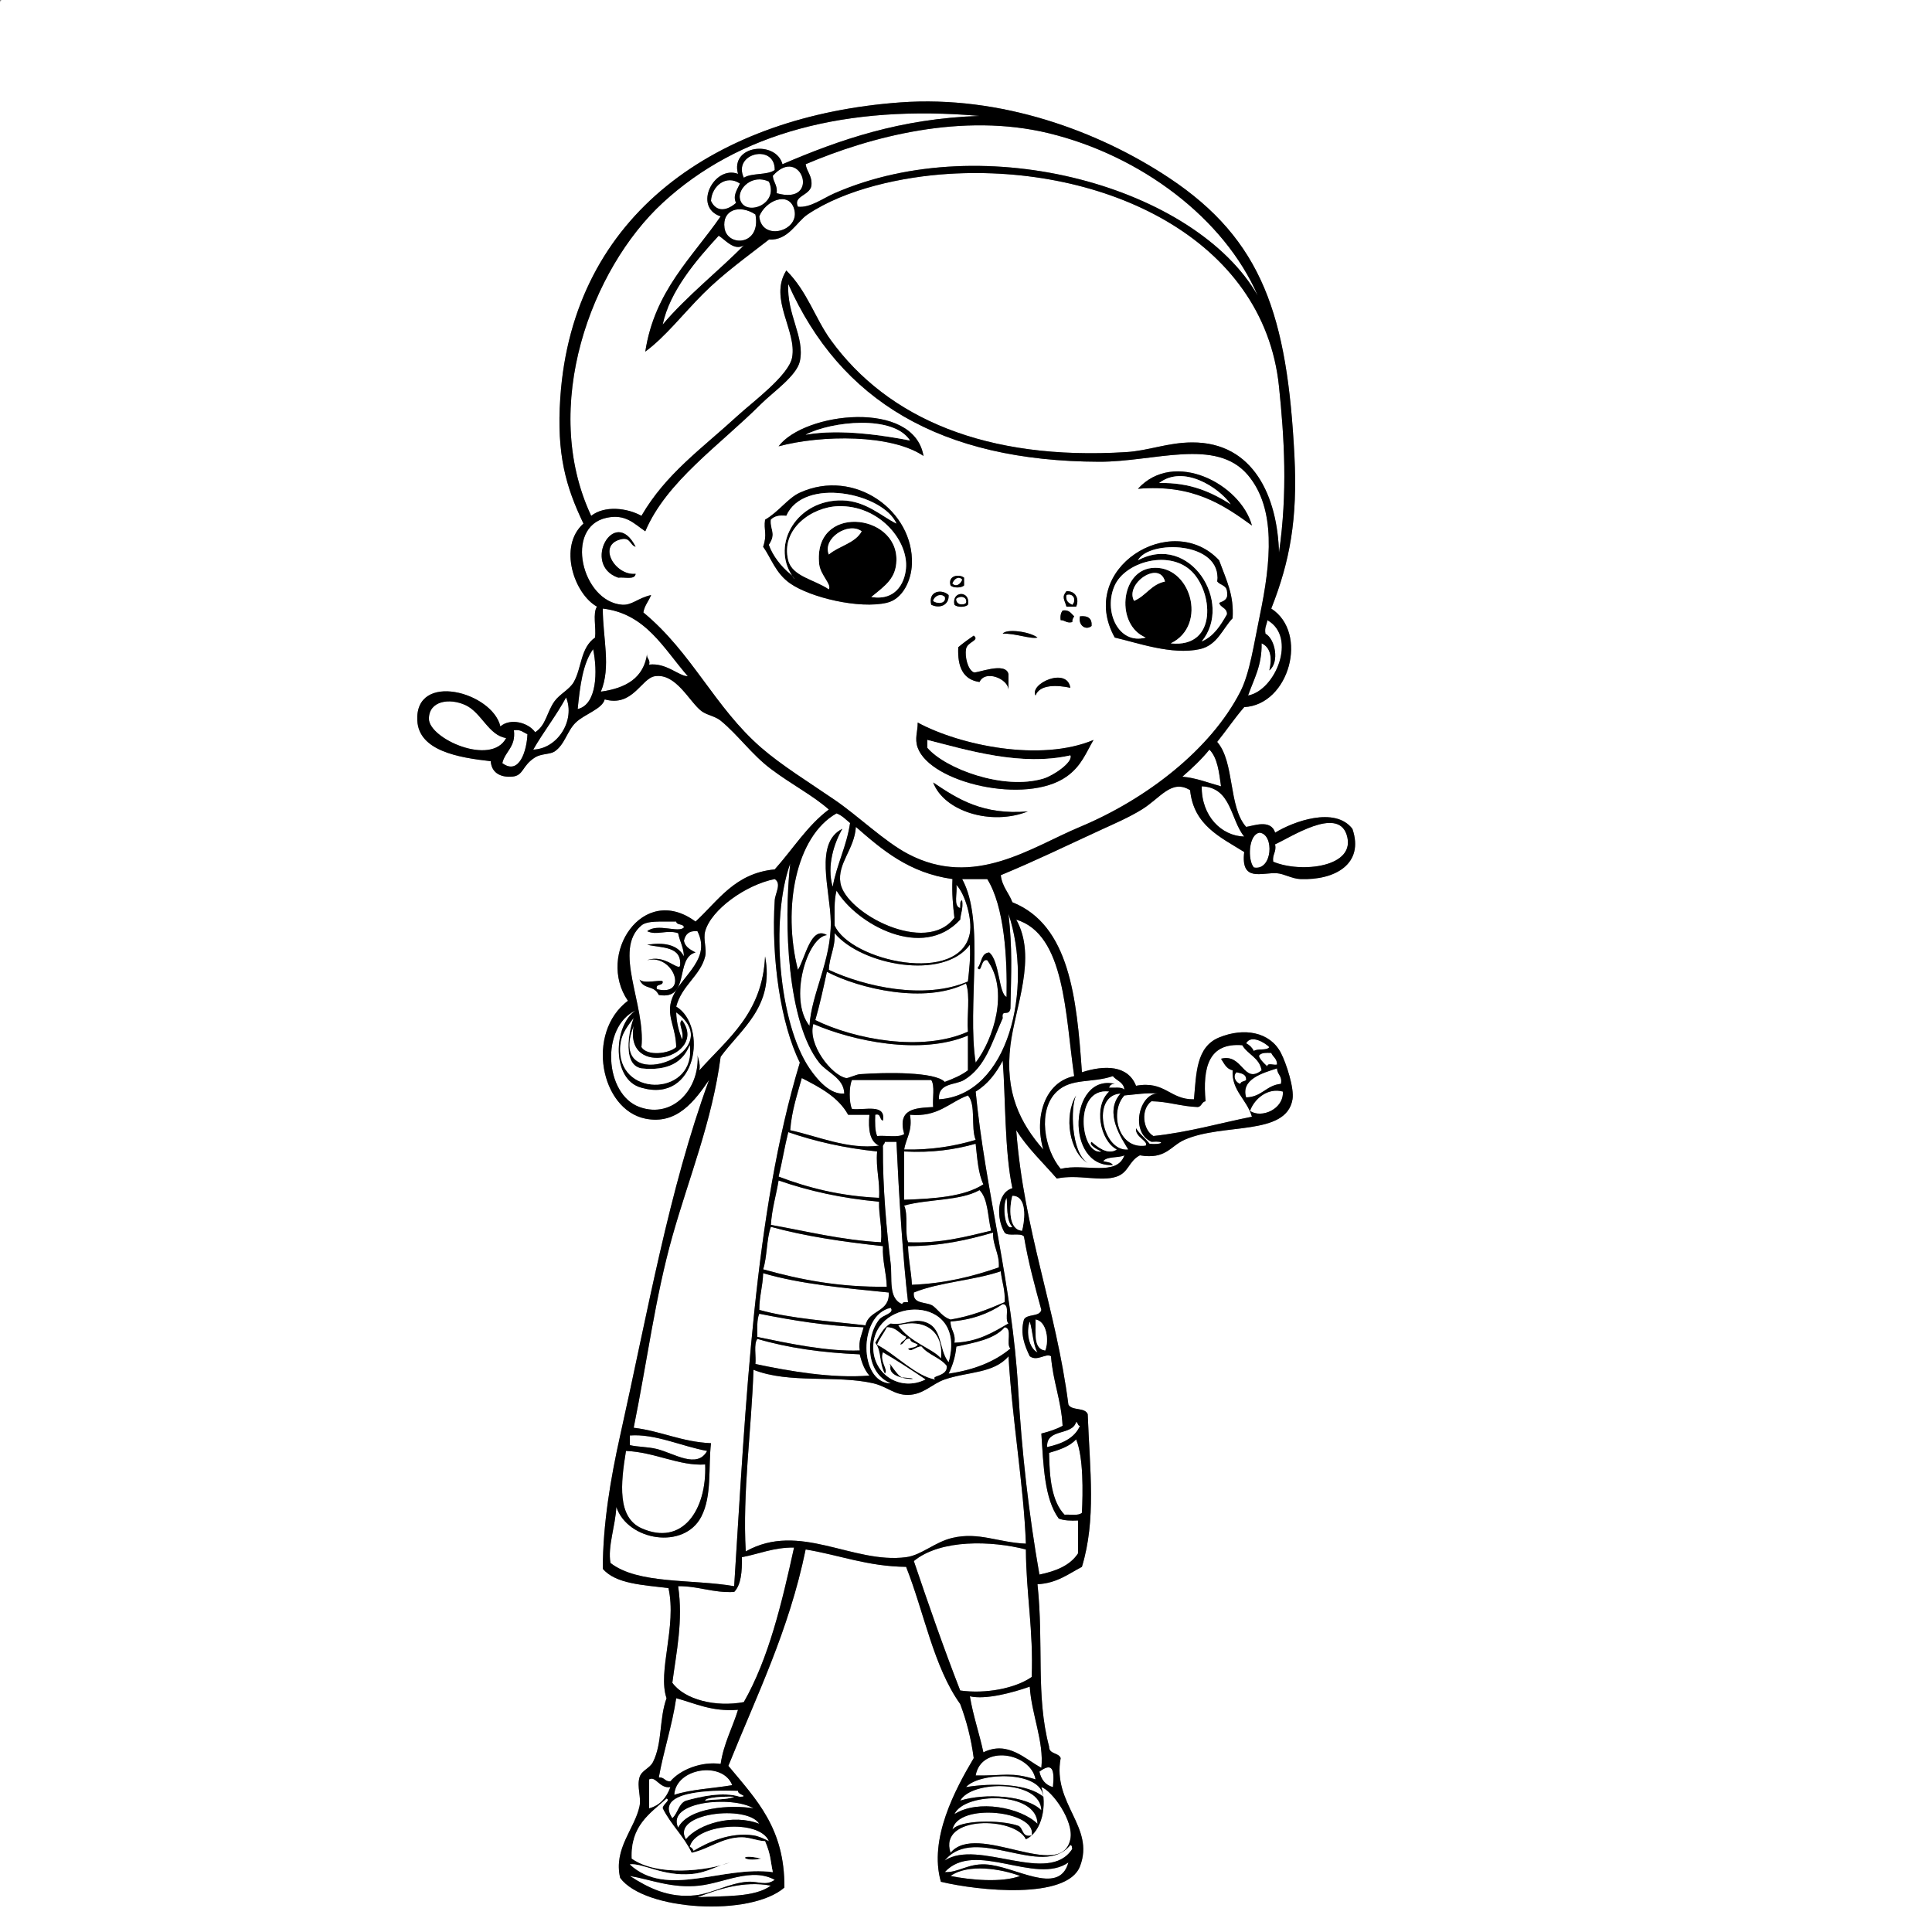 <?xml version="1.0" encoding="utf-8"?>
<!-- Generator: Adobe Illustrator 15.0.0, SVG Export Plug-In . SVG Version: 6.00 Build 0)  -->
<!DOCTYPE svg PUBLIC "-//W3C//DTD SVG 1.1//EN" "http://www.w3.org/Graphics/SVG/1.1/DTD/svg11.dtd">
<svg version="1.1" id="Layer_1" 
	 xmlns="http://www.w3.org/2000/svg" xmlns:xlink="http://www.w3.org/1999/xlink" x="0px" y="0px" width="1000px" height="1000px"
	 viewBox="0 0 1000 1000" enable-background="new 0 0 1000 1000" xml:space="preserve">
<rect x="0" y="0" width="1000" height="1000" fill="#808080" stroke="none"/>
<g>
	<path fill-rule="evenodd" clip-rule="evenodd" fill="#FFFFFF" d="M1,0c332.999,0,666.002,0,999,0c0,333.325,0,666.685,0,1000
		c-333.325,0-666.685,0-1000,0C0,667.661,0,335.339,0,3C-0.086,1.581-0.165,0.168,1,0z M670,236
		c-3.711-72.326-16.375-111.755-65-144c-36.422-24.153-86.979-42.786-139-39c-94.165,6.854-169.591,57.415-176,153
		c-1.945,29.005,2.817,45.893,12,65c-13.219,11.752-4.828,36.414,7,43c-2.311,3.356-0.35,10.983-1,16
		c-7.643,5.357-6.823,15.617-11,23c-2.198,3.886-7.381,6.3-10,10c-4.101,5.794-4.336,12.398-10,16c-3.595-5.109-12.946-7.442-18-3
		c-4.161-17.854-44.354-28.585-43-3c0.822,15.532,20.969,19.103,38,21c0.492,6.859,6.262,8.372,11,8c6.19-0.486,4.982-5.625,12-10
		c3.104-1.936,7.771-1.518,10-3c5.35-3.558,6.467-10.616,11-15c4.579-4.429,13.708-6.976,15-12c14.559,4.085,18.877-10.916,26-12
		c10.903-1.659,17.774,13.171,24,18c2.758,2.14,7.095,2.627,10,5c8.986,7.338,16.087,17.548,26,25c10.972,8.248,21.622,13.592,30,21
		c-11.233,8.434-18.695,20.638-28,31c-20.679,1.988-29.182,16.151-41,27c-27.253-20.184-51.486,17.003-35,41
		c-21.969,16.659-14.101,56.285,9,61c16.484,3.364,25.678-9.38,33-20c-20.721,56.615-31.686,119.875-46,184
		c-4.96,22.221-8.94,45.779-9,69c6.742,7.924,20.99,8.344,34,10c4.421,19.922-5.759,43.107-1,57c-3.862,10.581-2.096,23.192-7,33
		c-1.702,3.404-5.946,4.284-7,8c-1.409,4.969,1.03,10.233,0,15c-2.525,11.684-13.537,21.878-10,37c12.562,17.04,67.415,20.259,85,5
		c0.225-30.579-14.335-45.354-29-63c14.517-36.149,31.378-69.955,40-112c17.481,2.853,31.884,8.782,52,9
		c9.36,23.641,14.241,51.759,28,71c3.202,8.465,5.635,17.699,7,28c-9.535,16.078-23.369,41.782-17,64c19.51,4.707,65.298,9.368,72-8
		c7.882-20.426-14.434-32.303-10-56c-1.047-2.953-6.088-1.912-6-6c-6.938-26.213-2.688-52.894-6-84c10.134-0.533,15.983-5.35,23-9
		c7.433-24.479,4.118-49.787,3-79c-1.312-3.688-8.333-1.667-10-5c-6.434-49.899-23.017-89.65-27-142
		c5.952,9.382,13.872,16.794,21,25c11.294-2.356,22.73,1.854,31-1c6.294-2.172,6.178-8.017,12-11c13.375,2.274,15.794-4.78,23-8
		c19.968-8.922,52.772-1.778,56-21c0.961-5.723-3.194-18.583-6-24c-5.677-10.959-19.183-13.271-32-8
		c-11.913,4.9-11.792,18.673-13,32c-12.578,0.244-14.897-9.769-30-7c-4.154-10.635-16.122-10.82-28-7
		c-2.677-38.657-6.465-76.202-36-88c-1.802-4.865-5.301-8.032-6-14c19.57-8.167,31.527-14.133,53-24c5.067-2.329,13.207-5.812,20-10
		c9.719-5.991,15.356-15.931,25-10c1.822,18.178,15.684,24.316,28,32c-1.876,15.857,9.076,10.438,17,11
		c3.596,0.255,7.726,2.824,12,3c18.036,0.742,33.248-7.89,27-26c-9.039-11.802-30.808-3.709-40,2c-2.209-7.28-11.496-3.439-15-3
		c-9.275-10.392-5.836-33.498-15-44c4.771-5.896,9.04-12.293,14-18c23.386-1.198,33.445-38.45,14-51
		C667.656,290.563,671.672,268.595,670,236z"/>
	<path fill-rule="evenodd" clip-rule="evenodd" fill="#FFFFFF" d="M507,60c-40.958,1.375-72.371,12.295-102,25
		c-3.303-12.461-27.192-10.036-23,5c-12.364-4.663-23.566,17.179-9,22c-14.844,21.49-34.168,38.499-39,70
		c10.357-7.612,19.685-19.685,30-30c10.467-10.467,22.716-19.204,34-28c10.08,0.555,14.183-9.088,20-13
		c19.689-13.24,49.229-19.523,73-21c80.159-4.979,163.071,33.207,171,110c2.758,26.711,4.524,54.816,0,86
		c-0.784-28.595-12.954-57.146-45-57c-12.599,0.058-22.487,4.285-34,5c-72.496,4.504-123.527-17.375-153-58
		c-8.085-11.145-12.075-25.11-23-36c-9.248,14.68,5.545,31.192,3,45c-1.72,9.327-20.507,23.122-28,30
		c-19.027,17.466-37.262,30.116-50,52c-7.329-4.124-19.104-5.487-26,0c-26.524-56.545,0.003-127.857,37-162
		C382.317,68.715,438.219,54.017,507,60z"/>
	<path fill-rule="evenodd" clip-rule="evenodd" fill="#FFFFFF" d="M651,153c-31.974-55.896-141.063-87.011-219-53
		c-6.197,2.705-12.578,7.673-19,7c-2.666-5.64,6.256-5.721,7-11c0.449-5.116-2.389-6.945-3-11c33.499-14.268,81.13-26.952,126-16
		C590.607,80.62,633.689,113.058,651,153z"/>
	<path fill-rule="evenodd" clip-rule="evenodd" fill="#FFFFFF" d="M401,88c-3.862,2.804-11.95,1.383-16,4
		C378.996,79.14,401.231,74.151,401,88z"/>
	<path fill-rule="evenodd" clip-rule="evenodd" fill="#FFFFFF" d="M402,100c0.528-4.195-1.747-5.586-2-9
		C414.743,74.456,425.264,106.628,402,100z"/>
	<path fill-rule="evenodd" clip-rule="evenodd" fill="#FFFFFF" d="M383,95c-1.41,3.147-3.87,6.35-2,10
		c-4.347,3.859-10.057,5.305-13-1C368.408,96.184,375.943,90.223,383,95z"/>
	<path fill-rule="evenodd" clip-rule="evenodd" fill="#FFFFFF" d="M398,94c5.472,12.132-12.827,18.388-15,9
		C381.75,97.6,389.371,89.896,398,94z"/>
	<path fill-rule="evenodd" clip-rule="evenodd" fill="#FFFFFF" d="M393,112c3.201-8.185,15.136-13.182,18-4
		C414.632,119.644,394.208,125.292,393,112z"/>
	<path fill-rule="evenodd" clip-rule="evenodd" fill="#FFFFFF" d="M391,111c3.114,16.278-14.568,16.976-16,7
		C373.655,108.628,382.715,105.568,391,111z"/>
	<path fill-rule="evenodd" clip-rule="evenodd" fill="#FFFFFF" d="M408,147c26.878,60.33,78.745,91.764,161,92
		c28.551,0.082,60.505-12.714,77,7c14.541,17.379,11.916,44.614,6,73c-2.961,14.207-5.089,29.406-10,39
		c-15.354,29.994-48.734,55.699-83,70c-25.318,10.566-54.74,32.039-89,14c-12.208-6.428-25.573-19.503-38-28
		c-13.487-9.222-27.425-17.824-38-27c-24.122-20.93-35.791-49.224-61-70c0.625-3.709,2.811-5.855,4-9c-6.984,1.599-9.868,5.378-15,5
		c-20.831-1.537-30.168-40.286-8-45c9.863-2.098,14.132,3.042,20,7c10.979-25.885,38.464-44.465,60-66
		c5.868-5.868,18.367-14.453,20-22C416.715,174.455,407.12,162.902,408,147z M403,231c22.532-5.981,58.398-6.282,75,5
		C473.052,206.637,416.268,213.346,403,231z M589,253c28.413-2.413,43.915,8.085,59,19C642.09,250.42,607.637,232.522,589,253z
		 M395,283c4.085,5.668,6.36,13.696,14,19c10.563,7.333,35.757,13.309,50,10c8.445-1.961,12.68-11.804,13-20
		c1.077-27.56-29.666-49.899-58-37c-6.242,2.841-10.783,9.815-18,14C395.203,274.534,397.255,276.416,395,283z M320,299
		c3.236-0.431,8.649,1.316,9-2c-10.748,1.154-20.428-15.393-7-18c4.406-0.739,4.097,3.237,7,4
		C318.011,261.367,300.917,292.549,320,299z M621,336c9.143-2.014,11.812-10.661,17-16c0.69-11.994-2.846-18.752-7-30
		c-24.557-26.29-73.872,4.439-54,40C588.592,332.64,606.541,339.184,621,336z M492,303c1.334,1.427,5.666,1.427,7,0
		c0-1.333,0-2.667,0-4C496.481,296.982,490.44,297.844,492,303z M482,313c4.255,2.16,9.325,0.32,9-5
		C487.703,304.814,480.264,305.652,482,313z M552,314c1.667,0,3.333,0,5,0c1.713-3.637-0.005-8.227-5-8
		C549.399,309.144,550.954,310.22,552,314z M494,313c1.334,1.427,5.666,1.427,7,0C502.535,305.594,492.465,305.594,494,313z
		 M549,321c2.355-0.022,2.944,1.723,6,1c-0.043-1.376,0.471-2.196,1-3c-1.617-1.382-2.462-3.538-6-3
		C549.161,317.161,548.681,318.681,549,321z M565,324c0.309-3.976-1.921-5.413-6-5C557.931,323.665,561.991,326.509,565,324z
		 M519,328c6.334-0.314,14.393,2.913,18,2C532.775,326.816,520.823,325.322,519,328z M496,335c-0.509,10.176,2.495,16.838,11,18
		c2.935-6.507,14.818-1.64,15,4c0-2.667,0-5.333,0-8c-1.37-6.835-16.492-0.306-18-1c-3.171-1.459-4.643-8.202-4-12
		c0.666-3.932,7.307-4.411,4-7C501.228,330.895,498.517,332.851,496,335z M536,360c2.12-5.863,11.271-5.464,18-4
		C552.342,344.933,532.637,353.9,536,360z M475,387c6.62,18.24,56.008,29.755,77,15c7.649-5.377,10.017-12.176,14-19
		c-27.423,11.537-69.096,2.823-91-9C475.085,378.478,473.271,382.234,475,387z M532,420c-23.266,1.932-36.274-6.392-49-15
		C488.658,420.064,513.175,427.505,532,420z"/>
	<path fill-rule="evenodd" clip-rule="evenodd" d="M478,236c-16.602-11.282-52.468-10.981-75-5
		C416.268,213.346,473.052,206.637,478,236z M417,225c18.309-3.233,41.545,0.589,54,3C462.38,214.591,430.402,218.046,417,225z"/>
	<path fill-rule="evenodd" clip-rule="evenodd" fill="#FFFFFF" d="M471,228c-12.455-2.411-35.691-6.233-54-3
		C430.402,218.046,462.38,214.591,471,228z"/>
	<path fill-rule="evenodd" clip-rule="evenodd" d="M648,272c-15.085-10.915-30.587-21.413-59-19
		C607.637,232.522,642.09,250.42,648,272z M600,250c16.354-0.354,27.146,4.853,37,11C630.581,252.047,612.451,240.491,600,250z"/>
	<path fill-rule="evenodd" clip-rule="evenodd" fill="#FFFFFF" d="M637,261c-9.854-6.147-20.646-11.354-37-11
		C612.451,240.491,630.581,252.047,637,261z"/>
	<path fill-rule="evenodd" clip-rule="evenodd" d="M396,269c7.217-4.185,11.758-11.159,18-14c28.334-12.899,59.077,9.44,58,37
		c-0.32,8.196-4.555,18.039-13,20c-14.243,3.309-39.437-2.667-50-10c-7.64-5.304-9.915-13.332-14-19
		C397.255,276.416,395.203,274.534,396,269z M398,282c2.04,5.802,6.636,11.475,11,15c1.742,1.408,3.49,4.739,1,1
		c-11.011-16.534,2.676-39.542,26-39c12.198,0.284,20.331,8.24,28,12c-7.062-15.851-48.125-24.287-57-4
		c-3.817-0.484-6.383,0.284-8,2C398.547,274.58,401.962,275.98,398,282z M469,293c0.384-14.134-14.393-31.499-35-31
		c-13.782,0.333-30.055,11.843-26,28c2.1,8.369,13.512,9.882,21,15c1.549-2.468-4.404-7.396-5-13c-3.314-31.187,40.512-26.6,40-2
		c-0.194,9.329-5.664,13.044-13,19C464.703,311.223,468.807,300.129,469,293z M429,287c5.192-4.475,13.575-5.759,17-12
		C439.139,269.905,425.559,278.614,429,287z"/>
	<path fill-rule="evenodd" clip-rule="evenodd" fill="#FFFFFF" d="M451,309c7.336-5.956,12.806-9.671,13-19
		c0.512-24.6-43.314-29.187-40,2c0.596,5.604,6.549,10.532,5,13c-7.488-5.118-18.9-6.631-21-15c-4.055-16.157,12.218-27.667,26-28
		c20.607-0.499,35.384,16.866,35,31C468.807,300.129,464.703,311.223,451,309z"/>
	<path fill-rule="evenodd" clip-rule="evenodd" fill="#FFFFFF" d="M446,275c-3.425,6.241-11.808,7.525-17,12
		C425.559,278.614,439.139,269.905,446,275z"/>
	<path fill-rule="evenodd" clip-rule="evenodd" d="M329,283c-2.903-0.763-2.594-4.739-7-4c-13.428,2.607-3.748,19.154,7,18
		c-0.351,3.316-5.764,1.569-9,2C300.917,292.549,318.011,261.367,329,283z"/>
	<path fill-rule="evenodd" clip-rule="evenodd" d="M577,330c-19.872-35.561,29.443-66.29,54-40c4.154,11.248,7.69,18.006,7,30
		c-5.188,5.339-7.857,13.986-17,16C606.541,339.184,588.592,332.64,577,330z M630,301c2.543-20.965-35.264-21.67-41-11
		c26.943-14.401,49.586,21.957,33,42c6.294-2.706,9.713-8.287,13-14c0.178-3.511-3.378-3.289-4-6c2.367-0.966,4.913-1.754,4-6
		C634.75,302.917,631.4,302.934,630,301z M616,295c-11.844-10.36-33.564-3.903-39,8c-6.005,13.149,1.784,30.892,16,27
		c-15.619-6.521-13.198-34.15,3-36c20.146-2.301,29.54,29.593,10,39C630.686,335.576,627.909,305.417,616,295z M587,311
		c6.118-2.549,8.805-8.529,16-10C600.075,289.83,582.078,302.083,587,311z"/>
	<path fill-rule="evenodd" clip-rule="evenodd" fill="#FFFFFF" d="M606,333c19.54-9.407,10.146-41.301-10-39
		c-16.198,1.85-18.619,29.479-3,36c-14.216,3.892-22.005-13.851-16-27c5.436-11.903,27.156-18.36,39-8
		C627.909,305.417,630.686,335.576,606,333z"/>
	<path fill-rule="evenodd" clip-rule="evenodd" fill="#FFFFFF" d="M603,301c-7.195,1.471-9.882,7.451-16,10
		C582.078,302.083,600.075,289.83,603,301z"/>
	<path fill-rule="evenodd" clip-rule="evenodd" d="M499,299c0,1.333,0,2.667,0,4c-1.334,1.427-5.666,1.427-7,0
		C490.44,297.844,496.481,296.982,499,299z M493,302c1.991,2.083,4.271,0.032,5-2C496.009,297.917,493.729,299.968,493,302z"/>
	<path fill-rule="evenodd" clip-rule="evenodd" fill="#FFFFFF" d="M498,300c-0.729,2.032-3.009,4.083-5,2
		C493.729,299.968,496.009,297.917,498,300z"/>
	<path fill-rule="evenodd" clip-rule="evenodd" d="M491,308c0.325,5.32-4.745,7.16-9,5C480.264,305.652,487.703,304.814,491,308z
		 M483,311c1.523,1.539,6.857,1.781,6-2C486.867,306.851,483.553,308.629,483,311z"/>
	<path fill-rule="evenodd" clip-rule="evenodd" d="M552,306c4.995-0.227,6.713,4.363,5,8c-1.667,0-3.333,0-5,0
		C550.954,310.22,549.399,309.144,552,306z M555,313c1.944-1.929,1.046-6.121-3-5C551.525,311.141,553.247,312.086,555,313z"/>
	<path fill-rule="evenodd" clip-rule="evenodd" d="M501,313c-1.334,1.427-5.666,1.427-7,0C492.465,305.594,502.535,305.594,501,313z
		 M495,310c-0.212,2.974,3.566,3.526,5,2C500.701,308.538,496.494,308.414,495,310z"/>
	<path fill-rule="evenodd" clip-rule="evenodd" fill="#FFFFFF" d="M489,309c0.857,3.781-4.477,3.539-6,2
		C483.553,308.629,486.867,306.851,489,309z"/>
	<path fill-rule="evenodd" clip-rule="evenodd" fill="#FFFFFF" d="M552,308c4.046-1.121,4.944,3.071,3,5
		C553.247,312.086,551.525,311.141,552,308z"/>
	<path fill-rule="evenodd" clip-rule="evenodd" fill="#FFFFFF" d="M500,312c-1.434,1.526-5.212,0.974-5-2
		C496.494,308.414,500.701,308.538,500,312z"/>
	<path fill-rule="evenodd" clip-rule="evenodd" fill="#FFFFFF" d="M312,315c22.161,2.58,31.315,20.41,44,35
		c-4.703,0.019-10.941-7.046-20-6c0.725-3.059-1.725-2.941-1-6c-1.65,13.017-11.129,18.205-24,20
		C316.387,345.143,312.006,330.519,312,315z"/>
	<path fill-rule="evenodd" clip-rule="evenodd" fill="#FFFFFF" d="M656,321c15.522,8.788,4.199,36.315-10,39
		c2.924-8.409,7.232-15.435,7-27c4.892,2.142,5.486,7.956,4,14c5.427-4.312,2.978-16.375-2-19
		C654.42,324.753,655.681,323.348,656,321z"/>
	<path fill-rule="evenodd" clip-rule="evenodd" d="M537,330c-3.607,0.913-11.666-2.314-18-2
		C520.823,325.322,532.775,326.816,537,330z"/>
	<path fill-rule="evenodd" clip-rule="evenodd" d="M504,329c3.307,2.589-3.334,3.068-4,7c-0.643,3.798,0.829,10.541,4,12
		c1.508,0.694,16.63-5.835,18,1c0,2.667,0,5.333,0,8c-0.182-5.64-12.065-10.507-15-4c-8.505-1.162-11.509-7.824-11-18
		C498.517,332.851,501.228,330.895,504,329z"/>
	<path fill-rule="evenodd" clip-rule="evenodd" fill="#FFFFFF" d="M307,336c2.367,11.375,2.053,28.714-8,31
		C300.217,355.217,301.556,343.556,307,336z"/>
	<path fill-rule="evenodd" clip-rule="evenodd" fill="#FFFFFF" d="M293,361c4.844,11.587-4.12,26.489-17,27
		C281.347,378.681,287.847,370.514,293,361z"/>
	<path fill-rule="evenodd" clip-rule="evenodd" fill="#FFFFFF" d="M262,382c-7.742,14.822-40.054,0.3-40-10
		c0.049-9.335,10.799-10.828,19-7C249.276,368.863,252.964,380.721,262,382z"/>
	<path fill-rule="evenodd" clip-rule="evenodd" d="M475,374c21.904,11.823,63.577,20.537,91,9c-3.983,6.824-6.351,13.623-14,19
		c-20.992,14.755-70.38,3.24-77-15C473.271,382.234,475.085,378.478,475,374z M480,387c9.274,10.874,39.374,22.147,60,16
		c5.263-1.568,15.458-8.568,14-12c-25.597,5.747-52.967-2.661-74-8C480,384.333,480,385.667,480,387z"/>
	<path fill-rule="evenodd" clip-rule="evenodd" fill="#FFFFFF" d="M266,378c3.589-0.589,4.838,1.162,7,2
		c-0.297,8.369-4.193,21.545-13,15C261.445,388.779,267.063,386.729,266,378z"/>
	<path fill-rule="evenodd" clip-rule="evenodd" fill="#FFFFFF" d="M480,383c21.033,5.339,48.403,13.747,74,8
		c1.458,3.432-8.737,10.432-14,12c-20.626,6.147-50.726-5.126-60-16C480,385.667,480,384.333,480,383z"/>
	<path fill-rule="evenodd" clip-rule="evenodd" fill="#FFFFFF" d="M626,388c4.156,4.177,5.005,11.662,6,19
		c-6.563-1.77-12.413-4.254-20-5C616.992,397.659,621.818,393.152,626,388z"/>
	<path fill-rule="evenodd" clip-rule="evenodd" d="M483,405c12.726,8.608,25.734,16.932,49,15
		C513.175,427.505,488.658,420.064,483,405z"/>
	<path fill-rule="evenodd" clip-rule="evenodd" fill="#FFFFFF" d="M622,407c15.464,0.536,14.793,17.208,22,26
		C632.286,432.709,621.855,422.481,622,407z"/>
	<path fill-rule="evenodd" clip-rule="evenodd" fill="#FFFFFF" d="M440,426c-1.812,12.188-6.838,21.162-9,33
		c-3.254-10.931,0.931-23.062,5-30c-14.653,7.289-6.301,31.458-6,48c0.367,20.161-10.114,37.508-11,54
		c-11.015-13.786-1.167-45.985,9-47c-8.366-5.038-11.159,11.935-15,18c-8.064-31.861-1.214-69.065,20-81
		C435.901,422.099,437.805,424.195,440,426z"/>
	<path fill-rule="evenodd" clip-rule="evenodd" fill="#FFFFFF" d="M659,446c-0.535-3.868,1.785-4.882,1-9
		c7.852-3.442,32.186-19.693,37-5C702.544,448.921,673.205,452.084,659,446z"/>
	<path fill-rule="evenodd" clip-rule="evenodd" fill="#FFFFFF" d="M443,428c13.711,11.955,27.505,23.828,50,27
		c-0.36,7.36,0.258,13.742,1,20c-14.578,19.801-56.475-2.458-59-18C433.349,446.839,442.264,439.659,443,428z"/>
	<path fill-rule="evenodd" clip-rule="evenodd" fill="#FFFFFF" d="M649,449c-3.312-3.751-2.853-17.167,3-18
		C659.719,431.87,658.646,450.892,649,449z"/>
	<path fill-rule="evenodd" clip-rule="evenodd" fill="#FFFFFF" d="M409,447c-3.433,31.201-1.446,82.056,15,103
		c4.163,5.302,12.735,7.865,13,16c-7.055,0.744-13.69-6.67-18-13C403.199,529.794,398.583,476.03,409,447z"/>
	<path fill-rule="evenodd" clip-rule="evenodd" fill="#FFFFFF" d="M401,455c3.689,2.353,0.238,7.301,0,11
		c-1.907,29.671,3.061,64.029,13,84c-23.623,78.043-27.915,175.418-34,271c-21.59-3.743-49.781-0.886-64-12
		c-1.591-8.397,2.59-19.307,3-29c5.951,17.602,35.109,22.291,44,5c5.586-10.863,3.551-25.118,5-38c-15.317-0.684-25.727-6.273-40-8
		c7.077-35.007,11.142-67.578,20-99c8.688-30.817,20.637-59.744,25-93c10.225-14.167,28.001-25.92,23-52
		c-1.369,29.631-19.414,42.586-34,59c0.688-4.021-0.958-5.708-1-9c1.71,18.339-12.647,34.296-30,28
		c-18.222-6.611-20.155-41.506-2-50c-11.604,7.773-12.625,35.934,3,40c28.852,8.395,34.386-32.104,18-42
		c2.97-11.143,12.536-15.968,15-26c0.933-3.797-1.154-8.841,0-13C368.094,470.846,385.948,457.994,401,455z"/>
	<path fill-rule="evenodd" clip-rule="evenodd" fill="#FFFFFF" d="M498,455c4.333,0,8.667,0,13,0c8.859,14.206,10.41,40.836,10,61
		c-4.112-1.561-3.575-18.785-9-23c-4.333,0.333-3.795,5.538-6,8c2.171,3.064,1.597-4.991,5-4c11.435,15.633,3.229,40.921-6,53
		C500.427,520.573,510.109,476.891,498,455z"/>
	<path fill-rule="evenodd" clip-rule="evenodd" fill="#FFFFFF" d="M495,458c4.616,4.69,8.3,17.964,7,25
		c-5.014,27.15-61.872,14.431-70-4c0.025-6.308-0.396-13.062,1-18c10.363,17.288,44.429,36.372,64,15c0.281-3.386,1.591-5.743,1-10
		c-1.357,0.31-0.83,2.504-1,4C493.257,469.077,495.697,461.97,495,458z"/>
	<path fill-rule="evenodd" clip-rule="evenodd" fill="#FFFFFF" d="M522,473c12.834,38.595,0.145,93.763-36,96
		c-0.61-8.628,8.508-7.277,13-10c11.146-6.755,14.275-19.228,20-32c-0.739-5.069,3.236-0.531,4-5
		C523.412,502.245,524.017,491.204,522,473z"/>
	<path fill-rule="evenodd" clip-rule="evenodd" fill="#FFFFFF" d="M526,476c25.381,7.621,25.337,49.329,30,81
		c-15.091,3.016-20.87,21.044-16,38c-11.999-13.757-20.002-29.533-17-54C525.442,521.096,536.934,495.494,526,476z"/>
	<path fill-rule="evenodd" clip-rule="evenodd" fill="#FFFFFF" d="M432,483c13.944,16.633,56.366,24.661,70,6
		c0.418,7.084-0.367,12.966-1,19c-22.445,9.714-53.498,2.637-72-6C429.285,494.952,432.394,490.727,432,483z"/>
	<path fill-rule="evenodd" clip-rule="evenodd" fill="#FFFFFF" d="M428,503c16.709,8.808,51.045,16.812,72,6
		c2.323,6.343,0.341,16.992,1,25c-23.74,10.67-58.901,3.904-79-6C424.33,519.996,426.159,511.492,428,503z"/>
	<path fill-rule="evenodd" clip-rule="evenodd" fill="#FFFFFF" d="M328,531c-5.033,27.949,39.087,15.979,25-3
		c-2.413,1.836,1.372,5.896,0,10c-1.54-4.127-2.852-8.481-3-14C379.409,545.308,312.995,569.014,328,531z"/>
	<path fill-rule="evenodd" clip-rule="evenodd" fill="#FFFFFF" d="M421,530c20.3,8.807,55.447,16.342,80,6c0,6,0,12,0,18
		c-3.403,2.597-7.644,4.356-12,6c-4.942-5.264-30.06-5.008-44-4c-1.717,0.124-6.049,2.175-7,2
		C430.274,556.58,417.852,540.321,421,530z"/>
	<path fill-rule="evenodd" clip-rule="evenodd" fill="#FFFFFF" d="M657,542c-1.373,1.961-6.127,0.54-8,2
		c-0.903-1.763-2.237-3.097-4-4C647.616,535.26,654.956,539.857,657,542z"/>
	<path fill-rule="evenodd" clip-rule="evenodd" fill="#FFFFFF" d="M643,541c2.817,4.85,8.909,6.424,10,13
		c-9.458,7.476-9.684-8.945-21-6c1.594,2.406,2.729,5.271,6,6c-0.551,10.66,7.292,14.857,10,24c-16.934,3.4-32.644,8.022-51,10
		c-5.547-3.194-6.68-13.94-1-18c8.844,0.156,15.284,2.716,24,3c2.039-0.294,1.961-2.706,4-3
		C622.413,552.413,625.601,539.601,643,541z"/>
	<path fill-rule="evenodd" clip-rule="evenodd" fill="#FFFFFF" d="M658,545c0.889,2.111,3.045,2.955,3,6
		c-1.453,0.547-5.169-1.168-5,1c-1.45-1.283-5.455-5.122-4-6C653.182,544.849,655.535,544.868,658,545z"/>
	<path fill-rule="evenodd" clip-rule="evenodd" fill="#FFFFFF" d="M519,549c1.483,18.453,0.916,46.887,5,66
		c-8.254,2.456-8.363,15.801-4,23c1.821,2.178,8.179-0.178,10,2c2.251,13.416,5.649,25.684,9,38c-0.884,3.783-7.428,1.905-9,5
		c-2.1,7.363,0.415,13.601,3,19c3.946,2.893,8.416-1.838,11,0c0.976,13.024,5.297,22.703,6,36c-3.229,1.771-7.001,2.999-11,4
		c1.107,16.56,1.551,33.783,9,44c2.631,1.035,6.137,1.196,10,1c0,5.667,0,11.333,0,17c-4.06,6.274-11.438,9.229-20,11
		c-5.533-31.585-9.146-63.391-11-96c-3.106-54.63-16.981-102.285-22-154C511.23,561.23,515.539,555.539,519,549z"/>
	<path fill-rule="evenodd" clip-rule="evenodd" fill="#FFFFFF" d="M661,553c0.056,3.277,2.844,3.822,2,8
		c-7.623,0.711-9.837,6.829-18,7C642.126,558.646,653.588,555.363,661,553z"/>
	<path fill-rule="evenodd" clip-rule="evenodd" fill="#FFFFFF" d="M640,555c2.436,0.564,5.144,0.856,5,4
		c-0.807,0.86-2.739,0.594-3,2C639.629,560.446,637.851,557.134,640,555z"/>
	<path fill-rule="evenodd" clip-rule="evenodd" fill="#FFFFFF" d="M582,564c-1.454-1.546-5.119-0.881-8-1c0.437-1.23,1.28-2.054,3-2
		c-23.67-5.555-25.873,43.501-1,42c-0.848-1.486-3.22-1.447-5-2c2.054-2.613,7.82-1.513,11-3c-3.977,11.178-20.507,3.982-33,7
		c-8.543-10.162-12.104-30.447-2-40c7.569-7.156,18.068-4.255,29-8C577.935,559.398,581.612,560.054,582,564z M557,567
		c-6.578,10.717-3.413,29.42,6,35C554.237,596.398,554.048,572.643,557,567z"/>
	<path fill-rule="evenodd" clip-rule="evenodd" fill="#FFFFFF" d="M415,558c9.462,4.871,18.884,9.782,24,19c3.667,0,7.333,0,11,0
		c-0.683,7.683,0.18,13.82,5,16c-16.106,2.102-31.743-4.921-46-8C409.808,574.809,412.635,566.635,415,558z"/>
	<path fill-rule="evenodd" clip-rule="evenodd" fill="#FFFFFF" d="M441,559c13.667,0,27.333,0,41,0c2.011,2.989,0.565,9.435,1,14
		c-9.128,0.539-18.689,0.644-15,14c-2.989,2.011-9.435,0.565-14,1c-1.197-2.804-1.1-6.9-1-11c3.21-0.877,2.073,2.594,4,3
		c1.636-8.969-9.442-5.224-16-6C439.404,570.892,439.404,562.108,441,559z"/>
	<path fill-rule="evenodd" clip-rule="evenodd" fill="#FFFFFF" d="M664,565c0.592,8.963-10.934,14.084-17,10
		C649.292,568.597,656.329,562.829,664,565z"/>
	<path fill-rule="evenodd" clip-rule="evenodd" fill="#FFFFFF" d="M580,566c-8.89,9.99,0.752,23.488,4,29
		C570.619,596.463,564.477,566.981,580,566z"/>
	<path fill-rule="evenodd" clip-rule="evenodd" fill="#FFFFFF" d="M588,584c-0.583,4.621,6.667,6.615,5,9
		c-14.51,2.043-18.772-17.817-11-26c5.82-0.513,11.188-1.479,18-1c-10.118-0.995-15.43,19.987-4,25c7.905-0.584,5.56,1.763-1,1
		C592.822,589.178,589.929,587.071,588,584z"/>
	<path fill-rule="evenodd" clip-rule="evenodd" fill="#FFFFFF" d="M505,590c-10.788,3.213-22.729,5.271-37,5
		c0.965-6.035,4.454-9.547,3-18c14.662,1.328,20.237-6.43,30-10C505.321,571.679,502.394,583.606,505,590z"/>
	<path fill-rule="evenodd" clip-rule="evenodd" fill="#FFFFFF" d="M408,586c13.87,4.797,29.089,8.244,46,10
		c-0.762,9.095,1.562,15.104,1,24c-20.091-0.909-36.806-5.193-52-11C404.848,601.515,406.11,593.443,408,586z"/>
	<path fill-rule="evenodd" clip-rule="evenodd" fill="#FFFFFF" d="M464,591c1.293,27.708,3.284,60.048,6,83
		c-1.419-0.086-2.832-0.165-3,1c-7.418-2.848-5.068-13.405-6-21c-2.08-16.951-4.155-39.596-4-60c-0.282-1.615,0.945-1.722,1-3
		C460,591,462,591,464,591z"/>
	<path fill-rule="evenodd" clip-rule="evenodd" fill="#FFFFFF" d="M505,592c0.836,7.498,1.301,15.366,4,21
		c-9.903,6.43-25.234,7.433-41,8c0-8.333,0-16.667,0-25C482.453,596.786,494.339,595.006,505,592z"/>
	<path fill-rule="evenodd" clip-rule="evenodd" fill="#FFFFFF" d="M403,611c15.563,5.437,32.752,9.248,52,11
		c-0.19,7.523,1.75,12.917,1,21c-20.816-1.184-38.308-5.692-57-9C399.55,625.55,401.729,618.729,403,611z"/>
	<path fill-rule="evenodd" clip-rule="evenodd" fill="#FFFFFF" d="M513,637c-13.179,3.154-25.999,6.668-43,6
		c-1.8-5.199,0.189-14.189-2-19c12.218-3.448,28.99-2.344,39-8C511.493,620.507,511.218,629.782,513,637z"/>
	<path fill-rule="evenodd" clip-rule="evenodd" fill="#FFFFFF" d="M521,620c0.575,3.151-0.335,11.813,3,15
		C520.053,637.354,518.665,624.006,521,620z"/>
	<path fill-rule="evenodd" clip-rule="evenodd" fill="#FFFFFF" d="M399,635c17.746,4.921,37.545,7.788,58,10
		c-0.336,8.003,1.787,13.547,2,21c-24.694,0.36-44.986-3.681-64-9C397.132,650.466,396.693,641.36,399,635z"/>
	<path fill-rule="evenodd" clip-rule="evenodd" fill="#FFFFFF" d="M517,656c-13.36,4.64-27.673,8.327-45,9
		c-0.341-6.992-1.839-12.827-2-20c16.971-0.029,30.807-3.193,44-7C513.85,645.15,517.388,648.612,517,656z"/>
	<path fill-rule="evenodd" clip-rule="evenodd" fill="#FFFFFF" d="M518,658c0.533,5.467,2.393,9.607,2,16
		c-8.61,3.723-17.413,7.254-28,9c-4.045-1.288-6.039-4.628-9-7c-3.254-2.413-10.752-0.581-10-7
		C486.241,663.574,504.119,662.785,518,658z"/>
	<path fill-rule="evenodd" clip-rule="evenodd" fill="#FFFFFF" d="M395,659c19.324,5.677,42.286,7.714,65,10
		c0.711,10.378-10.422,8.911-12,17c-18.785-2.215-38.569-3.432-55-8C392.993,670.993,394.812,665.812,395,659z"/>
	<path fill-rule="evenodd" clip-rule="evenodd" fill="#FFFFFF" d="M522,685c-8.021,4.646-15.8,9.533-28,10
		c0.798-5.131-2.106-6.561-2-11c11.163-0.837,19.837-4.163,27-9C523.195,675.139,519.662,683.004,522,685z"/>
	<path fill-rule="evenodd" clip-rule="evenodd" fill="#FFFFFF" d="M393,680c16.966,3.367,34.344,6.322,54,7
		c-0.859,3.808-2.708,6.626-2,12c-16.7,0.657-36.951-3.684-53-7C391.983,687.65,391.669,683.003,393,680z"/>
	<path fill-rule="evenodd" clip-rule="evenodd" fill="#FFFFFF" d="M533,684c1.603,5.063,1.609,11.724,4,16
		C532.568,697.844,530.935,689.556,533,684z"/>
	<path fill-rule="evenodd" clip-rule="evenodd" fill="#FFFFFF" d="M523,698c-8.165,6.835-18.903,11.097-32,13
		c1.954-4.046,3.486-8.514,4-14c9.55-2.117,19.587-3.746,25-10C524.323,687.344,520.51,695.823,523,698z"/>
	<path fill-rule="evenodd" clip-rule="evenodd" fill="#FFFFFF" d="M392,693c15.679,4.654,33.504,7.162,53,8
		c1.031,4.302,2.499,8.168,5,11c-19.267,1.597-41.67-2.327-59-6C391.405,701.738,390.032,695.698,392,693z"/>
	<path fill-rule="evenodd" clip-rule="evenodd" fill="#FFFFFF" d="M522,702c1.872,32.806,7.878,66.774,9,97
		c-14.473-0.612-24.268-6.189-38-3c-9.117,2.118-16.028,8.961-24,10c-27.781,3.623-55.177-18.628-83-3
		c-1.736-30.404,2.977-63.022,4-94c18.616,7.375,42.878,2.568,62,7c7.069,1.639,11.092,6.124,18,6c8.093-0.146,12.272-5.681,19-8
		C500.847,709.916,514.376,710.981,522,702z"/>
	<path fill-rule="evenodd" clip-rule="evenodd" fill="#FFFFFF" d="M557,736c1.086,0.247,0.678,1.988,2,2
		c-2.845,6.488-9.358,9.309-17,11C541.447,739.114,554.99,743.323,557,736z"/>
	<path fill-rule="evenodd" clip-rule="evenodd" fill="#FFFFFF" d="M366,751c-5.205,9.478-17.075,1.229-26-1
		c-4.771-1.191-9.833-1.004-14-2c0-1.667,0-3.333,0-5C339.083,741.982,352.955,748.663,366,751z"/>
	<path fill-rule="evenodd" clip-rule="evenodd" fill="#FFFFFF" d="M560,783c-1.659,1.675-5.871,0.796-9,1
		c-6.566-6.767-7.817-18.85-8-32c5.419-1.581,10.672-3.328,14-7C560.857,754.318,560.527,772.566,560,783z"/>
	<path fill-rule="evenodd" clip-rule="evenodd" fill="#FFFFFF" d="M324,751c14.976,0.605,27.721,7.938,41,7
		c0.896,23.662-11.885,42.494-33,33C319.495,785.378,321.213,768.013,324,751z"/>
	<path fill-rule="evenodd" clip-rule="evenodd" fill="#FFFFFF" d="M531,802c0.118,22.882,3.962,42.038,3,66
		c-8.518,5.938-23.842,8.858-37,7c-8.509-21.824-16.333-44.333-24-67C486.865,796.582,513.276,797.426,531,802z"/>
	<path fill-rule="evenodd" clip-rule="evenodd" fill="#FFFFFF" d="M411,801c-6.357,28.976-13.172,57.495-26,80
		c-14.599,2.745-30.635-1.228-37-10c2.093-16.072,5.662-31.979,3-50c10.731-0.064,17.791,3.542,29,3c3.601-3.732,4.131-10.535,4-18
		C392.979,804.312,400.258,800.925,411,801z"/>
	<path fill-rule="evenodd" clip-rule="evenodd" fill="#FFFFFF" d="M533,873c0.919,14.464,7.448,28.486,6,42
		c-8.318-4.339-17.208-14.242-30-8c-2.135-9.865-5.257-18.743-7-29C510.084,879.878,524.007,876.191,533,873z"/>
	<path fill-rule="evenodd" clip-rule="evenodd" fill="#FFFFFF" d="M350,879c9.989,2.678,18.278,7.055,32,6
		c-2.911,9.423-7.375,17.291-9,28c-9.667-1.406-20.75,2.821-26,9c-2.928,0.261-3.072-2.261-6-2
		C343.549,905.883,347.826,893.492,350,879z"/>
	<path fill-rule="evenodd" clip-rule="evenodd" fill="#FFFFFF" d="M536,921c-12.932-3.971-15.766-1.822-31-2
		C507.958,902.615,533.559,907.29,536,921z"/>
	<path fill-rule="evenodd" clip-rule="evenodd" fill="#FFFFFF" d="M545,925c-3.936-1.065-6.087-3.913-7-8
		C544.681,912.062,545.912,915.676,545,925z"/>
	<path fill-rule="evenodd" clip-rule="evenodd" fill="#FFFFFF" d="M379,924c-9.969,1.698-21.213,2.12-30,5
		C349.728,915.112,374.114,911.313,379,924z"/>
	<path fill-rule="evenodd" clip-rule="evenodd" fill="#FFFFFF" d="M347,925c-1.984,5.349-5.221,9.446-11,11c0-5,0-10,0-15
		C339.448,919.065,341.395,925.901,347,925z"/>
	<path fill-rule="evenodd" clip-rule="evenodd" fill="#FFFFFF" d="M540,930c-8-6.771-26.155-7.236-40-5
		C507.03,917.066,539.069,916.467,540,930z"/>
	<path fill-rule="evenodd" clip-rule="evenodd" fill="#FFFFFF" d="M539,925c5.509,1.751,17.006,17.651,15,27
		c-4.795,22.349-48.27-9.43-62,7c-6.437-19.54,33.482-18.756,39-7C539.576,948.002,541.944,933.925,539,925z"/>
	<path fill-rule="evenodd" clip-rule="evenodd" fill="#FFFFFF" d="M539,937c-7.524-7.652-29.101-9.046-42-5
		C503.042,921.215,538.681,921.322,539,937z"/>
	<path fill-rule="evenodd" clip-rule="evenodd" fill="#FFFFFF" d="M537,944c-8.617-8.451-30.929-12.763-43-5
		C499.256,927.452,536.867,927.094,537,944z"/>
	<path fill-rule="evenodd" clip-rule="evenodd" fill="#FFFFFF" d="M390,936c-11.575-1.988-33.639-0.534-39,10
		C344.685,932.266,379.17,929.376,390,936z"/>
	<path fill-rule="evenodd" clip-rule="evenodd" fill="#FFFFFF" d="M393,944c-13.604-5.309-31.339-0.029-38,8
		C347.2,938.438,386.605,933.89,393,944z"/>
	<path fill-rule="evenodd" clip-rule="evenodd" fill="#FFFFFF" d="M534,950c-5.284,1.284-4.146-3.854-7-5
		c-9.413-3.245-30.399-2.968-34,2C495.587,932.781,536.99,937.288,534,950z"/>
	<path fill-rule="evenodd" clip-rule="evenodd" fill="#FFFFFF" d="M398,953c-2.432-1.215-5.379-2.609-8-3
		c-12.052-1.797-23.669,3.581-31,8c-0.443-0.891-0.878-1.789-2-2C359.502,944.083,393.056,941.189,398,953z"/>
	<path fill-rule="evenodd" clip-rule="evenodd" fill="#FFFFFF" d="M554,955c0.973,0.027,0.776,1.225,1,2
		c-12.241,19.122-48.679-5.436-66,6C504.827,943.691,539.443,972.921,554,955z"/>
	<path fill-rule="evenodd" clip-rule="evenodd" d="M394,962C384.277,964.104,381.406,959.075,394,962L394,962z"/>
	<path fill-rule="evenodd" clip-rule="evenodd" fill="#FFFFFF" d="M553,964c-4.888,17.868-27.901,1.651-43,1
		c-9.219-0.398-13.889,4.306-21,4C504.504,952.113,536.085,975.997,553,964z"/>
	<path fill-rule="evenodd" clip-rule="evenodd" fill="#FFFFFF" d="M528,971c-9.539,3.599-26.064,2.055-36,0
		C501.13,964.504,518.106,967.27,528,971z"/>
	<path fill-rule="evenodd" clip-rule="evenodd" fill="#FFFFFF" d="M326,971c10.7,1.774,21.737,6.584,36,5
		c12.848-1.427,27.025-9.575,39-3c-4.647,3.344-8.605,0.638-14,1c-9.42,0.633-18.466,6.037-27,7
		C346.188,982.559,335.679,977.232,326,971z"/>
	<path fill-rule="evenodd" clip-rule="evenodd" fill="#FFFFFF" d="M399,976c-8.445,6.221-24.078,5.256-38,6
		C371.586,977.942,384.791,973.363,399,976z"/>
	<path fill-rule="evenodd" clip-rule="evenodd" fill="#FFFFFF" d="M385,127c-11.626,12.042-29.685,26.313-42,41
		c3.659-17.344,17.347-33.318,29-46C375.343,124.015,379.909,130.058,385,127z"/>
	<path fill-rule="evenodd" clip-rule="evenodd" fill="#FFFFFF" d="M399,269c1.617-1.716,4.183-2.484,8-2
		c8.875-20.287,49.938-11.851,57,4c-7.669-3.76-15.802-11.716-28-12c-23.324-0.542-37.011,22.466-26,39c2.49,3.739,0.742,0.408-1-1
		c-4.364-3.525-8.96-9.198-11-15C401.962,275.98,398.547,274.58,399,269z"/>
	<path fill-rule="evenodd" clip-rule="evenodd" fill="#FFFFFF" d="M635,306c0.913,4.246-1.633,5.034-4,6
		c0.622,2.711,4.178,2.489,4,6c-3.287,5.713-6.706,11.294-13,14c16.586-20.043-6.057-56.401-33-42c5.736-10.67,43.543-9.965,41,11
		C631.4,302.934,634.75,302.917,635,306z"/>
	<path fill-rule="evenodd" clip-rule="evenodd" d="M554,356c-6.729-1.464-15.88-1.863-18,4C532.637,353.9,552.342,344.933,554,356z"
		/>
	<path fill-rule="evenodd" clip-rule="evenodd" fill="#FFFFFF" d="M360,493c-2.566-1.434-5.309-2.691-6-6
		c0.667-3.333,2.571-5.429,7-5c8.122,16.201-11.856,24.623-14,38c-1.178,7.351,2.853,12.538,3,22c-3.519,3.312-14.925,4.901-18,0
		c2.295-21.993-14.959-50.477,0-63c2.996-2.508,9.697-1.961,18-2c0.275,2.059,3.725,0.941,4,3c-2.61,3.166-13.643-2.361-19,2
		c5.009,2.349,10.058-0.941,16,1c0.795,4.204,2.833,7.167,3,12c-3.31-6.211-10.513-7.329-19-6c7.582,1.751,18.087,0.579,17,11
		c-1.312,2.353-8.183-6.269-17-3c13.485-3.536,21.96,19.091,5,15c-0.879-3.213,3.296-1.37,3-4c-0.723-1.2-9.772,1.54-12-1
		c2.324,5.578,7.311,2.536,10,8C357.496,517.829,349.149,495.816,360,493z"/>
	<path fill-rule="evenodd" clip-rule="evenodd" d="M658,315c19.445,12.55,9.386,49.802-14,51c-4.96,5.707-9.229,12.104-14,18
		c9.164,10.502,5.725,33.608,15,44c3.504-0.439,12.791-4.28,15,3c9.192-5.709,30.961-13.802,40-2c6.248,18.11-8.964,26.742-27,26
		c-4.274-0.176-8.404-2.745-12-3c-7.924-0.562-18.876,4.857-17-11c-12.316-7.684-26.178-13.822-28-32
		c-9.644-5.931-15.281,4.009-25,10c-6.793,4.188-14.933,7.671-20,10c-21.473,9.867-33.43,15.833-53,24c0.699,5.968,4.198,9.135,6,14
		c29.535,11.798,33.323,49.343,36,88c11.878-3.82,23.846-3.635,28,7c15.103-2.769,17.422,7.244,30,7c1.208-13.327,1.087-27.1,13-32
		c12.817-5.271,26.323-2.959,32,8c2.806,5.417,6.961,18.277,6,24c-3.228,19.222-36.032,12.078-56,21c-7.206,3.22-9.625,10.274-23,8
		c-5.822,2.983-5.706,8.828-12,11c-8.27,2.854-19.706-1.356-31,1c-7.128-8.206-15.048-15.618-21-25
		c3.983,52.35,20.566,92.101,27,142c1.667,3.333,8.688,1.312,10,5c1.118,29.213,4.433,54.521-3,79c-7.017,3.65-12.866,8.467-23,9
		c3.312,31.106-0.938,57.787,6,84c-0.088,4.088,4.953,3.047,6,6c-4.434,23.697,17.882,35.574,10,56c-6.702,17.368-52.49,12.707-72,8
		c-6.369-22.218,7.465-47.922,17-64c-1.365-10.301-3.798-19.535-7-28c-13.759-19.241-18.64-47.359-28-71
		c-20.116-0.218-34.519-6.147-52-9c-8.622,42.045-25.483,75.851-40,112c14.665,17.646,29.225,32.421,29,63
		c-17.585,15.259-72.438,12.04-85-5c-3.537-15.122,7.475-25.316,10-37c1.03-4.767-1.409-10.031,0-15c1.054-3.716,5.298-4.596,7-8
		c4.904-9.808,3.138-22.419,7-33c-4.759-13.893,5.421-37.078,1-57c-13.01-1.656-27.258-2.076-34-10c0.06-23.221,4.04-46.779,9-69
		c14.314-64.125,25.279-127.385,46-184c-7.322,10.62-16.516,23.364-33,20c-23.101-4.715-30.969-44.341-9-61
		c-16.486-23.997,7.747-61.184,35-41c11.818-10.849,20.321-25.012,41-27c9.305-10.362,16.767-22.566,28-31
		c-8.378-7.408-19.028-12.752-30-21c-9.913-7.452-17.014-17.662-26-25c-2.905-2.373-7.242-2.86-10-5
		c-6.226-4.829-13.097-19.659-24-18c-7.123,1.084-11.441,16.085-26,12c-1.292,5.024-10.421,7.571-15,12
		c-4.533,4.384-5.65,11.442-11,15c-2.229,1.482-6.896,1.064-10,3c-7.018,4.375-5.81,9.514-12,10c-4.738,0.372-10.508-1.141-11-8
		c-17.031-1.897-37.178-5.468-38-21c-1.354-25.585,38.839-14.854,43,3c5.054-4.442,14.405-2.109,18,3
		c5.664-3.602,5.899-10.206,10-16c2.619-3.7,7.802-6.114,10-10c4.177-7.383,3.357-17.643,11-23c0.65-5.017-1.311-12.644,1-16
		c-11.828-6.586-20.219-31.248-7-43c-9.183-19.107-13.945-35.995-12-65c6.409-95.585,81.835-146.146,176-153
		c52.021-3.786,102.578,14.847,139,39c48.625,32.245,61.289,71.674,65,144C671.672,268.595,667.656,290.563,658,315z M343,105
		c-36.997,34.143-63.524,105.455-37,162c6.896-5.487,18.671-4.124,26,0c12.738-21.884,30.973-34.534,50-52
		c7.493-6.878,26.28-20.673,28-30c2.545-13.808-12.248-30.32-3-45c10.925,10.89,14.915,24.855,23,36
		c29.473,40.625,80.504,62.504,153,58c11.513-0.715,21.401-4.942,34-5c32.046-0.146,44.216,28.405,45,57
		c4.524-31.184,2.758-59.289,0-86c-7.929-76.793-90.841-114.979-171-110c-23.771,1.477-53.311,7.76-73,21
		c-5.817,3.912-9.92,13.555-20,13c-11.284,8.796-23.533,17.533-34,28c-10.315,10.315-19.643,22.388-30,30
		c4.832-31.501,24.156-48.51,39-70c-14.566-4.821-3.364-26.663,9-22c-4.192-15.036,19.697-17.461,23-5
		c29.629-12.705,61.042-23.625,102-25C438.219,54.017,382.317,68.715,343,105z M543,69c-44.87-10.952-92.501,1.732-126,16
		c0.611,4.055,3.449,5.884,3,11c-0.744,5.279-9.666,5.36-7,11c6.422,0.673,12.803-4.295,19-7c77.937-34.011,187.026-2.896,219,53
		C633.689,113.058,590.607,80.62,543,69z M385,92c4.05-2.617,12.138-1.196,16-4C401.231,74.151,378.996,79.14,385,92z M400,91
		c0.253,3.414,2.528,4.805,2,9C425.264,106.628,414.743,74.456,400,91z M368,104c2.943,6.305,8.653,4.859,13,1
		c-1.87-3.65,0.59-6.853,2-10C375.943,90.223,368.408,96.184,368,104z M383,103c2.173,9.388,20.472,3.132,15-9
		C389.371,89.896,381.75,97.6,383,103z M411,108c-2.864-9.182-14.799-4.185-18,4C394.208,125.292,414.632,119.644,411,108z M375,118
		c1.432,9.976,19.114,9.278,16-7C382.715,105.568,373.655,108.628,375,118z M372,122c-11.653,12.682-25.341,28.656-29,46
		c12.315-14.687,30.374-28.958,42-41C379.909,130.058,375.343,124.015,372,122z M414,187c-1.633,7.547-14.132,16.132-20,22
		c-21.536,21.535-49.021,40.115-60,66c-5.868-3.958-10.137-9.098-20-7c-22.168,4.714-12.831,43.463,8,45
		c5.132,0.378,8.016-3.401,15-5c-1.189,3.145-3.375,5.291-4,9c25.209,20.776,36.878,49.07,61,70c10.575,9.176,24.513,17.778,38,27
		c12.427,8.497,25.792,21.572,38,28c34.26,18.039,63.682-3.434,89-14c34.266-14.301,67.646-40.006,83-70
		c4.911-9.594,7.039-24.793,10-39c5.916-28.386,8.541-55.621-6-73c-16.495-19.714-48.449-6.918-77-7
		c-82.255-0.236-134.122-31.67-161-92C407.12,162.902,416.715,174.455,414,187z M311,358c12.871-1.795,22.35-6.983,24-20
		c-0.725,3.059,1.725,2.941,1,6c9.059-1.046,15.297,6.019,20,6c-12.685-14.59-21.839-32.42-44-35
		C312.006,330.519,316.387,345.143,311,358z M655,328c4.978,2.625,7.427,14.688,2,19c1.486-6.044,0.892-11.858-4-14
		c0.232,11.565-4.076,18.591-7,27c14.199-2.685,25.522-30.212,10-39C655.681,323.348,654.42,324.753,655,328z M299,367
		c10.053-2.286,10.367-19.625,8-31C301.556,343.556,300.217,355.217,299,367z M276,388c12.88-0.511,21.844-15.413,17-27
		C287.847,370.514,281.347,378.681,276,388z M241,365c-8.201-3.828-18.951-2.335-19,7c-0.054,10.3,32.258,24.822,40,10
		C252.964,380.721,249.276,368.863,241,365z M260,395c8.807,6.545,12.703-6.631,13-15c-2.162-0.838-3.411-2.589-7-2
		C267.063,386.729,261.445,388.779,260,395z M612,402c7.587,0.746,13.437,3.23,20,5c-0.995-7.338-1.844-14.823-6-19
		C621.818,393.152,616.992,397.659,612,402z M644,433c-7.207-8.792-6.536-25.464-22-26C621.855,422.481,632.286,432.709,644,433z
		 M433,421c-21.214,11.935-28.064,49.139-20,81c3.841-6.065,6.634-23.038,15-18c-10.167,1.015-20.015,33.214-9,47
		c0.886-16.492,11.367-33.839,11-54c-0.301-16.542-8.653-40.711,6-48c-4.069,6.938-8.254,19.069-5,30
		c2.162-11.838,7.188-20.812,9-33C437.805,424.195,435.901,422.099,433,421z M697,432c-4.814-14.693-29.148,1.558-37,5
		c0.785,4.118-1.535,5.132-1,9C673.205,452.084,702.544,448.921,697,432z M435,457c2.525,15.542,44.422,37.801,59,18
		c-0.742-6.258-1.36-12.64-1-20c-22.495-3.172-36.289-15.045-50-27C442.264,439.659,433.349,446.839,435,457z M652,431
		c-5.853,0.833-6.312,14.249-3,18C658.646,450.892,659.719,431.87,652,431z M419,553c4.31,6.33,10.945,13.744,18,13
		c-0.265-8.135-8.837-10.698-13-16c-16.446-20.944-18.433-71.799-15-103C398.583,476.03,403.199,529.794,419,553z M365,482
		c-1.154,4.159,0.933,9.203,0,13c-2.464,10.032-12.03,14.857-15,26c16.386,9.896,10.852,50.395-18,42
		c-15.625-4.066-14.604-32.227-3-40c-18.155,8.494-16.222,43.389,2,50c17.353,6.296,31.71-9.661,30-28c0.042,3.292,1.688,4.979,1,9
		c14.586-16.414,32.631-29.369,34-59c5.001,26.08-12.775,37.833-23,52c-4.363,33.256-16.312,62.183-25,93
		c-8.858,31.422-12.923,63.993-20,99c14.273,1.727,24.683,7.316,40,8c-1.449,12.882,0.586,27.137-5,38
		c-8.891,17.291-38.049,12.602-44-5c-0.41,9.693-4.591,20.603-3,29c14.219,11.114,42.41,8.257,64,12
		c6.085-95.582,10.377-192.957,34-271c-9.939-19.971-14.907-54.329-13-84c0.238-3.699,3.689-8.647,0-11
		C385.948,457.994,368.094,470.846,365,482z M505,550c9.229-12.079,17.435-37.367,6-53c-3.403-0.991-2.829,7.064-5,4
		c2.205-2.462,1.667-7.667,6-8c5.425,4.215,4.888,21.439,9,23c0.41-20.164-1.141-46.794-10-61c-4.333,0-8.667,0-13,0
		C510.109,476.891,500.427,520.573,505,550z M497,470c0.17-1.496-0.357-3.69,1-4c0.591,4.257-0.719,6.614-1,10
		c-19.571,21.372-53.637,2.288-64-15c-1.396,4.938-0.975,11.692-1,18c8.128,18.431,64.986,31.15,70,4c1.3-7.036-2.384-20.31-7-25
		C495.697,461.97,493.257,469.077,497,470z M523,522c-0.764,4.469-4.739-0.069-4,5c-5.725,12.772-8.854,25.245-20,32
		c-4.492,2.723-13.61,1.372-13,10c36.145-2.237,48.834-57.405,36-96C524.017,491.204,523.412,502.245,523,522z M523,541
		c-3.002,24.467,5.001,40.243,17,54c-4.87-16.956,0.909-34.984,16-38c-4.663-31.671-4.619-73.379-30-81
		C536.934,495.494,525.442,521.096,523,541z M341,515c-2.689-5.464-7.676-2.422-10-8c2.228,2.54,11.277-0.2,12,1
		c0.296,2.63-3.879,0.787-3,4c16.96,4.091,8.485-18.536-5-15c8.817-3.269,15.688,5.353,17,3c1.087-10.421-9.418-9.249-17-11
		c8.487-1.329,15.69-0.211,19,6c-0.167-4.833-2.205-7.796-3-12c-5.942-1.941-10.991,1.349-16-1c5.357-4.361,16.39,1.166,19-2
		c-0.275-2.059-3.725-0.941-4-3c-8.303,0.039-15.004-0.508-18,2c-14.959,12.523,2.295,41.007,0,63c3.075,4.901,14.481,3.312,18,0
		c-0.147-9.462-4.178-14.649-3-22c2.144-13.377,22.122-21.799,14-38c-4.429-0.429-6.333,1.667-7,5c0.691,3.309,3.434,4.566,6,6
		C349.149,495.816,357.496,517.829,341,515z M429,502c18.502,8.637,49.555,15.714,72,6c0.633-6.034,1.418-11.916,1-19
		c-13.634,18.661-56.056,10.633-70-6C432.394,490.727,429.285,494.952,429,502z M422,528c20.099,9.904,55.26,16.67,79,6
		c-0.659-8.008,1.323-18.657-1-25c-20.955,10.812-55.291,2.808-72-6C426.159,511.492,424.33,519.996,422,528z M332,553
		c-11.322-2.047-5.129-24.189-4-26c-4.064,5.355-7.172,9.262-7,17c0.544,24.478,39.414,22.864,36-3
		C353.502,549.836,345.762,554.429,332,553z M350,524c0.148,5.519,1.46,9.873,3,14c1.372-4.104-2.413-8.164,0-10
		c14.087,18.979-30.033,30.949-25,3C312.995,569.014,379.409,545.308,350,524z M438,558c0.951,0.175,5.283-1.876,7-2
		c13.94-1.008,39.058-1.264,44,4c4.356-1.644,8.597-3.403,12-6c0-6,0-12,0-18c-24.553,10.342-59.7,2.807-80-6
		C417.852,540.321,430.274,556.58,438,558z M645,540c1.763,0.903,3.097,2.237,4,4c1.873-1.46,6.627-0.039,8-2
		C654.956,539.857,647.616,535.26,645,540z M624,570c-2.039,0.294-1.961,2.706-4,3c-8.716-0.284-15.156-2.844-24-3
		c-5.68,4.06-4.547,14.806,1,18c18.356-1.978,34.066-6.6,51-10c-2.708-9.143-10.551-13.34-10-24c-3.271-0.729-4.406-3.594-6-6
		c11.316-2.945,11.542,13.476,21,6c-1.091-6.576-7.183-8.15-10-13C625.601,539.601,622.413,552.413,624,570z M652,546
		c-1.455,0.878,2.55,4.717,4,6c-0.169-2.168,3.547-0.453,5-1c0.045-3.045-2.111-3.889-3-6C655.535,544.868,653.182,544.849,652,546z
		 M505,565c5.019,51.715,18.894,99.37,22,154c1.854,32.609,5.467,64.415,11,96c8.562-1.771,15.94-4.726,20-11c0-5.667,0-11.333,0-17
		c-3.863,0.196-7.369,0.035-10-1c-7.449-10.217-7.893-27.44-9-44c3.999-1.001,7.771-2.229,11-4c-0.703-13.297-5.024-22.976-6-36
		c-2.584-1.838-7.054,2.893-11,0c-2.585-5.399-5.1-11.637-3-19c1.572-3.095,8.116-1.217,9-5c-3.351-12.316-6.749-24.584-9-38
		c-1.821-2.178-8.179,0.178-10-2c-4.363-7.199-4.254-20.544,4-23c-4.084-19.113-3.517-47.547-5-66
		C515.539,555.539,511.23,561.23,505,565z M645,568c8.163-0.171,10.377-6.289,18-7c0.844-4.178-1.944-4.723-2-8
		C653.588,555.363,642.126,558.646,645,568z M642,561c0.261-1.406,2.193-1.14,3-2c0.144-3.144-2.564-3.436-5-4
		C637.851,557.134,639.629,560.446,642,561z M576,557c-10.932,3.745-21.431,0.844-29,8c-10.104,9.553-6.543,29.838,2,40
		c12.493-3.018,29.023,4.178,33-7c-3.18,1.487-8.946,0.387-11,3c1.78,0.553,4.152,0.514,5,2c-24.873,1.501-22.67-47.555,1-42
		c-1.72-0.054-2.563,0.77-3,2c2.881,0.119,6.546-0.546,8,1C581.612,560.054,577.935,559.398,576,557z M409,585
		c14.257,3.079,29.894,10.102,46,8c-4.82-2.18-5.683-8.317-5-16c-3.667,0-7.333,0-11,0c-5.116-9.218-14.538-14.129-24-19
		C412.635,566.635,409.808,574.809,409,585z M441,574c6.558,0.776,17.636-2.969,16,6c-1.927-0.406-0.79-3.877-4-3
		c-0.1,4.1-0.197,8.196,1,11c4.565-0.435,11.011,1.011,14-1c-3.689-13.356,5.872-13.461,15-14c-0.435-4.565,1.011-11.011-1-14
		c-13.667,0-27.333,0-41,0C439.404,562.108,439.404,570.892,441,574z M647,575c6.066,4.084,17.592-1.037,17-10
		C656.329,562.829,649.292,568.597,647,575z M578,595c-8.716-4.6-12.146-22.377-4-30c-18.623-2.229-14.885,32.914-4,31
		c-1.943-0.79-6.946-3.631-5-5C567.729,593.298,573.165,598.132,578,595z M584,595c-3.248-5.512-12.89-19.01-4-29
		C564.477,566.981,570.619,596.463,584,595z M595,592c6.56,0.763,8.905-1.584,1-1c-11.43-5.013-6.118-25.995,4-25
		c-6.812-0.479-12.18,0.487-18,1c-7.772,8.183-3.51,28.043,11,26c1.667-2.385-5.583-4.379-5-9
		C589.929,587.071,592.822,589.178,595,592z M501,567c-9.763,3.57-15.338,11.328-30,10c1.454,8.453-2.035,11.965-3,18
		c14.271,0.271,26.212-1.787,37-5C502.394,583.606,505.321,571.679,501,567z M403,609c15.194,5.807,31.909,10.091,52,11
		c0.562-8.896-1.762-14.905-1-24c-16.911-1.756-32.13-5.203-46-10C406.11,593.443,404.848,601.515,403,609z M458,591
		c-0.055,1.278-1.282,1.385-1,3c-0.155,20.404,1.92,43.049,4,60c0.932,7.595-1.418,18.152,6,21c0.168-1.165,1.581-1.086,3-1
		c-2.716-22.952-4.707-55.292-6-83C462,591,460,591,458,591z M468,596c0,8.333,0,16.667,0,25c15.766-0.567,31.097-1.57,41-8
		c-2.699-5.634-3.164-13.502-4-21C494.339,595.006,482.453,596.786,468,596z M399,634c18.692,3.308,36.184,7.816,57,9
		c0.75-8.083-1.19-13.477-1-21c-19.248-1.752-36.437-5.563-52-11C401.729,618.729,399.55,625.55,399,634z M507,616
		c-10.01,5.656-26.782,4.552-39,8c2.189,4.811,0.2,13.801,2,19c17.001,0.668,29.821-2.846,43-6
		C511.218,629.782,511.493,620.507,507,616z M524,619c-1.685,6.006-2.007,17.536,5,18C530.59,631.089,531.583,618.888,524,619z
		 M524,635c-3.335-3.187-2.425-11.849-3-15C518.665,624.006,520.053,637.354,524,635z M395,657c19.014,5.319,39.306,9.36,64,9
		c-0.213-7.453-2.336-12.997-2-21c-20.455-2.212-40.254-5.079-58-10C396.693,641.36,397.132,650.466,395,657z M514,638
		c-13.193,3.807-27.029,6.971-44,7c0.161,7.173,1.659,13.008,2,20c17.327-0.673,31.64-4.36,45-9
		C517.388,648.612,513.85,645.15,514,638z M473,669c-0.752,6.419,6.746,4.587,10,7c2.961,2.372,4.955,5.712,9,7
		c10.587-1.746,19.39-5.277,28-9c0.393-6.393-1.467-10.533-2-16C504.119,662.785,486.241,663.574,473,669z M393,678
		c16.431,4.568,36.215,5.785,55,8c1.578-8.089,12.711-6.622,12-17c-22.714-2.286-45.676-4.323-65-10
		C394.812,665.812,392.993,670.993,393,678z M519,675c-7.163,4.837-15.837,8.163-27,9c-0.106,4.439,2.798,5.869,2,11
		c12.2-0.467,19.979-5.354,28-10C519.662,683.004,523.195,675.139,519,675z M455,683c1.972-2.563,8-3.159,6-6
		c-16.828,3.58-16.499,38.67,0,39C448.621,711.091,447.461,692.801,455,683z M461,685c6.03,1.207,11.086-2.505,17-1
		c10.348,2.634,7.629,14.336,13,21c9.816-35.473-38.56-34.078-39-8c-0.245,14.493,14.128,23.42,27,17
		c-7.432-5.049-15.872-10.463-22-14c-1.71,5.094,3.042,8.892,1,11c-3.205-5.903-1.552-11.615-5-16
		C455.275,691.275,457.092,687.092,461,685z M454,696c10.02,5.317,19.857,16.137,30,18c-2.614-2.224,6.538-1.349,6-7
		c-3.358-4.309-9.642-5.691-13-10c-2.561-0.467-5.669,3.537-7,1c1.78-0.553,4.153-0.514,5-2c-1.329-1.004-3.721-0.945-4-3
		c-3.14-0.473-2.642,2.691-5,3c0.294-2.039,2.706-1.961,3-4c-3.464-1.535-4.959-5.041-10-5C457.55,690.217,455.271,692.604,454,696z
		 M392,692c16.049,3.316,36.3,7.657,53,7c-0.708-5.374,1.141-8.192,2-12c-19.656-0.678-37.034-3.633-54-7
		C391.669,683.003,391.983,687.65,392,692z M536,683c0.182,6.818-1.224,15.224,5,16C543.1,693.608,541.673,683.874,536,683z
		 M537,700c-2.391-4.276-2.397-10.937-4-16C530.935,689.556,532.568,697.844,537,700z M520,687c-5.413,6.254-15.45,7.883-25,10
		c-0.514,5.486-2.046,9.954-4,14c13.097-1.903,23.835-6.165,32-13C520.51,695.823,524.323,687.344,520,687z M391,706
		c17.33,3.673,39.733,7.597,59,6c-2.501-2.832-3.969-6.698-5-11c-19.496-0.838-37.321-3.346-53-8
		C390.032,695.698,391.405,701.738,391,706z M489,714c-6.728,2.319-10.907,7.854-19,8c-6.908,0.124-10.931-4.361-18-6
		c-19.122-4.432-43.384,0.375-62-7c-1.023,30.978-5.736,63.596-4,94c27.823-15.628,55.219,6.623,83,3
		c7.972-1.039,14.883-7.882,24-10c13.732-3.189,23.527,2.388,38,3c-1.122-30.226-7.128-64.194-9-97
		C514.376,710.981,500.847,709.916,489,714z M542,749c7.642-1.691,14.155-4.512,17-11c-1.322-0.012-0.914-1.753-2-2
		C554.99,743.323,541.447,739.114,542,749z M326,743c0,1.667,0,3.333,0,5c4.167,0.996,9.229,0.809,14,2
		c8.925,2.229,20.795,10.478,26,1C352.955,748.663,339.083,741.982,326,743z M557,745c-3.328,3.672-8.581,5.419-14,7
		c0.183,13.15,1.434,25.233,8,32c3.129-0.204,7.341,0.675,9-1C560.527,772.566,560.857,754.318,557,745z M332,791
		c21.115,9.494,33.896-9.338,33-33c-13.279,0.938-26.024-6.395-41-7C321.213,768.013,319.495,785.378,332,791z M473,808
		c7.667,22.667,15.491,45.176,24,67c13.158,1.858,28.482-1.062,37-7c0.962-23.962-2.882-43.118-3-66
		C513.276,797.426,486.865,796.582,473,808z M384,806c0.131,7.465-0.399,14.268-4,18c-11.209,0.542-18.269-3.064-29-3
		c2.662,18.021-0.907,33.928-3,50c6.365,8.772,22.401,12.745,37,10c12.828-22.505,19.643-51.024,26-80
		C400.258,800.925,392.979,804.312,384,806z M502,878c1.743,10.257,4.865,19.135,7,29c12.792-6.242,21.682,3.661,30,8
		c1.448-13.514-5.081-27.536-6-42C524.007,876.191,510.084,879.878,502,878z M341,920c2.928-0.261,3.072,2.261,6,2
		c5.25-6.179,16.333-10.406,26-9c1.625-10.709,6.089-18.577,9-28c-13.722,1.055-22.011-3.322-32-6
		C347.826,893.492,343.549,905.883,341,920z M505,919c15.234,0.178,18.068-1.971,31,2C533.559,907.29,507.958,902.615,505,919z
		 M538,917c0.913,4.087,3.064,6.935,7,8C545.912,915.676,544.681,912.062,538,917z M349,929c8.787-2.88,20.031-3.302,30-5
		C374.114,911.313,349.728,915.112,349,929z M336,921c0,5,0,10,0,15c5.779-1.554,9.016-5.651,11-11
		C341.395,925.901,339.448,919.065,336,921z M500,925c13.845-2.236,32-1.771,40,5C539.069,916.467,507.03,917.066,500,925z M531,952
		c-5.518-11.756-45.437-12.54-39,7c13.73-16.43,57.205,15.349,62-7c2.006-9.349-9.491-25.249-15-27
		C541.944,933.925,539.576,948.002,531,952z M497,932c12.899-4.046,34.476-2.652,42,5C538.681,921.322,503.042,921.215,497,932z
		 M355,932c7.295-2.048,19.169-4.817,28-2c4.895-0.334-1.519-1.025-1-3c-15.08-0.62-42.998,0.369-34,14
		C350.845,938.512,351.159,933.492,355,932z M380,930c-5.287-0.26-14.909,0.388-15,2C369.773,931.106,376.041,931.707,380,930z
		 M327,962c13.223,9.329,38.431,6.456,51,2c-6.332,1.387-11.789,5.276-20,6c-14.987,1.321-25.215-5.788-32-5
		c19.143,17.742,47.81,0.492,74,4c-1.305-5.992-0.891-8.605-4-16c-4.548-0.261-7.945-1.994-12-2c-10.129-0.015-17.206,6.191-26,8
		c-4.074-8.593-10.805-14.528-15-23c-0.209-1.991,4.239-4.271,2-5C336.425,938.759,326.297,944.964,327,962z M494,939
		c12.071-7.763,34.383-3.451,43,5C536.867,927.094,499.256,927.452,494,939z M351,946c5.361-10.534,27.425-11.988,39-10
		C379.17,929.376,344.685,932.266,351,946z M355,952c6.661-8.029,24.396-13.309,38-8C386.605,933.89,347.2,938.438,355,952z
		 M493,947c3.601-4.968,24.587-5.245,34-2c2.854,1.146,1.716,6.284,7,5C536.99,937.288,495.587,932.781,493,947z M357,956
		c1.122,0.211,1.557,1.109,2,2c7.331-4.419,18.948-9.797,31-8c2.621,0.391,5.568,1.785,8,3C393.056,941.189,359.502,944.083,357,956
		z M489,963c17.321-11.436,53.759,13.122,66-6c-0.224-0.775-0.027-1.973-1-2C539.443,972.921,504.827,943.691,489,963z M489,969
		c7.111,0.306,11.781-4.398,21-4c15.099,0.651,38.112,16.868,43-1C536.085,975.997,504.504,952.113,489,969z M492,971
		c9.936,2.055,26.461,3.599,36,0C518.106,967.27,501.13,964.504,492,971z M361,982c13.922-0.744,29.555,0.221,38-6
		C384.791,973.363,371.586,977.942,361,982z M360,981c8.534-0.963,17.58-6.367,27-7c5.395-0.362,9.353,2.344,14-1
		c-11.975-6.575-26.152,1.573-39,3c-14.263,1.584-25.3-3.226-36-5C335.679,977.232,346.188,982.559,360,981z M465,686
		c5.638,8.633,18.042,12.139,22,17C488.532,688.778,478.153,682.34,465,686z"/>
	<path fill-rule="evenodd" clip-rule="evenodd" fill="#FFFFFF" d="M357,541c3.414,25.864-35.456,27.478-36,3
		c-0.172-7.738,2.936-11.645,7-17c-1.129,1.811-7.322,23.953,4,26C345.762,554.429,353.502,549.836,357,541z"/>
	<path fill-rule="evenodd" clip-rule="evenodd" fill="#FFFFFF" d="M565,591c-1.946,1.369,3.057,4.21,5,5
		c-10.885,1.914-14.623-33.229,4-31c-8.146,7.623-4.716,25.4,4,30C573.165,598.132,567.729,593.298,565,591z"/>
	<path fill-rule="evenodd" clip-rule="evenodd" d="M563,602c-9.413-5.58-12.578-24.283-6-35
		C554.048,572.643,554.237,596.398,563,602z"/>
	<path fill-rule="evenodd" clip-rule="evenodd" fill="#FFFFFF" d="M529,637c-7.007-0.464-6.685-11.994-5-18
		C531.583,618.888,530.59,631.089,529,637z"/>
	<path fill-rule="evenodd" clip-rule="evenodd" fill="#FFFFFF" d="M461,716c-16.499-0.33-16.828-35.42,0-39c2,2.841-4.028,3.437-6,6
		C447.461,692.801,448.621,711.091,461,716z"/>
	<path fill-rule="evenodd" clip-rule="evenodd" fill="#FFFFFF" d="M453,695c3.448,4.385,1.795,10.097,5,16
		c2.042-2.108-2.71-5.906-1-11c6.128,3.537,14.568,8.951,22,14c-12.872,6.42-27.245-2.507-27-17c0.44-26.078,48.816-27.473,39,8
		c-5.371-6.664-2.652-18.366-13-21c-5.914-1.505-10.97,2.207-17,1C457.092,687.092,455.275,691.275,453,695z M467,713
		c-2.672-0.516-8.033-10.295-6-6C458.834,715.396,482.766,713.963,467,713z"/>
	<path fill-rule="evenodd" clip-rule="evenodd" fill="#FFFFFF" d="M541,699c-6.224-0.776-4.818-9.182-5-16
		C541.673,683.874,543.1,693.608,541,699z"/>
	<path fill-rule="evenodd" clip-rule="evenodd" fill="#FFFFFF" d="M487,703c-3.958-4.861-16.362-8.367-22-17
		C478.153,682.34,488.532,688.778,487,703z"/>
	<path fill-rule="evenodd" clip-rule="evenodd" d="M461,707c-2.033-4.295,3.328,5.484,6,6C482.766,713.963,458.834,715.396,461,707z
		"/>
	<path fill-rule="evenodd" clip-rule="evenodd" fill="#FFFFFF" d="M348,941c-8.998-13.631,18.92-14.62,34-14
		c-0.519,1.975,5.895,2.666,1,3c-8.831-2.817-20.705-0.048-28,2C351.159,933.492,350.845,938.512,348,941z"/>
	<path fill-rule="evenodd" clip-rule="evenodd" fill="#FFFFFF" d="M365,932c0.091-1.612,9.713-2.26,15-2
		C376.041,931.707,369.773,931.106,365,932z"/>
	<path fill-rule="evenodd" clip-rule="evenodd" fill="#FFFFFF" d="M345,931c2.239,0.729-2.209,3.009-2,5
		c4.195,8.472,10.926,14.407,15,23c8.794-1.809,15.871-8.015,26-8c4.055,0.006,7.452,1.739,12,2c3.109,7.395,2.695,10.008,4,16
		c-26.19-3.508-54.857,13.742-74-4c6.785-0.788,17.013,6.321,32,5c8.211-0.724,13.668-4.613,20-6c-12.569,4.456-37.777,7.329-51-2
		C326.297,944.964,336.425,938.759,345,931z M394,962C381.406,959.075,384.277,964.104,394,962L394,962z"/>
	<path fill-rule="evenodd" clip-rule="evenodd" d="M550,316c3.538-0.538,4.383,1.618,6,3c-0.529,0.804-1.043,1.624-1,3
		c-3.056,0.723-3.645-1.022-6-1C548.681,318.681,549.161,317.161,550,316z"/>
	<path fill-rule="evenodd" clip-rule="evenodd" d="M559,319c4.079-0.413,6.309,1.024,6,5C561.991,326.509,557.931,323.665,559,319z"
		/>
	<path fill-rule="evenodd" clip-rule="evenodd" fill="#FFFFFF" d="M459,687c5.041-0.041,6.536,3.465,10,5
		c-0.294,2.039-2.706,1.961-3,4c2.358-0.309,1.86-3.473,5-3c0.279,2.055,2.671,1.996,4,3c-0.847,1.486-3.22,1.447-5,2
		c1.331,2.537,4.439-1.467,7-1c3.358,4.309,9.642,5.691,13,10c0.538,5.651-8.614,4.776-6,7c-10.143-1.863-19.98-12.683-30-18
		C455.271,692.604,457.55,690.217,459,687z"/>
</g>
</svg>
